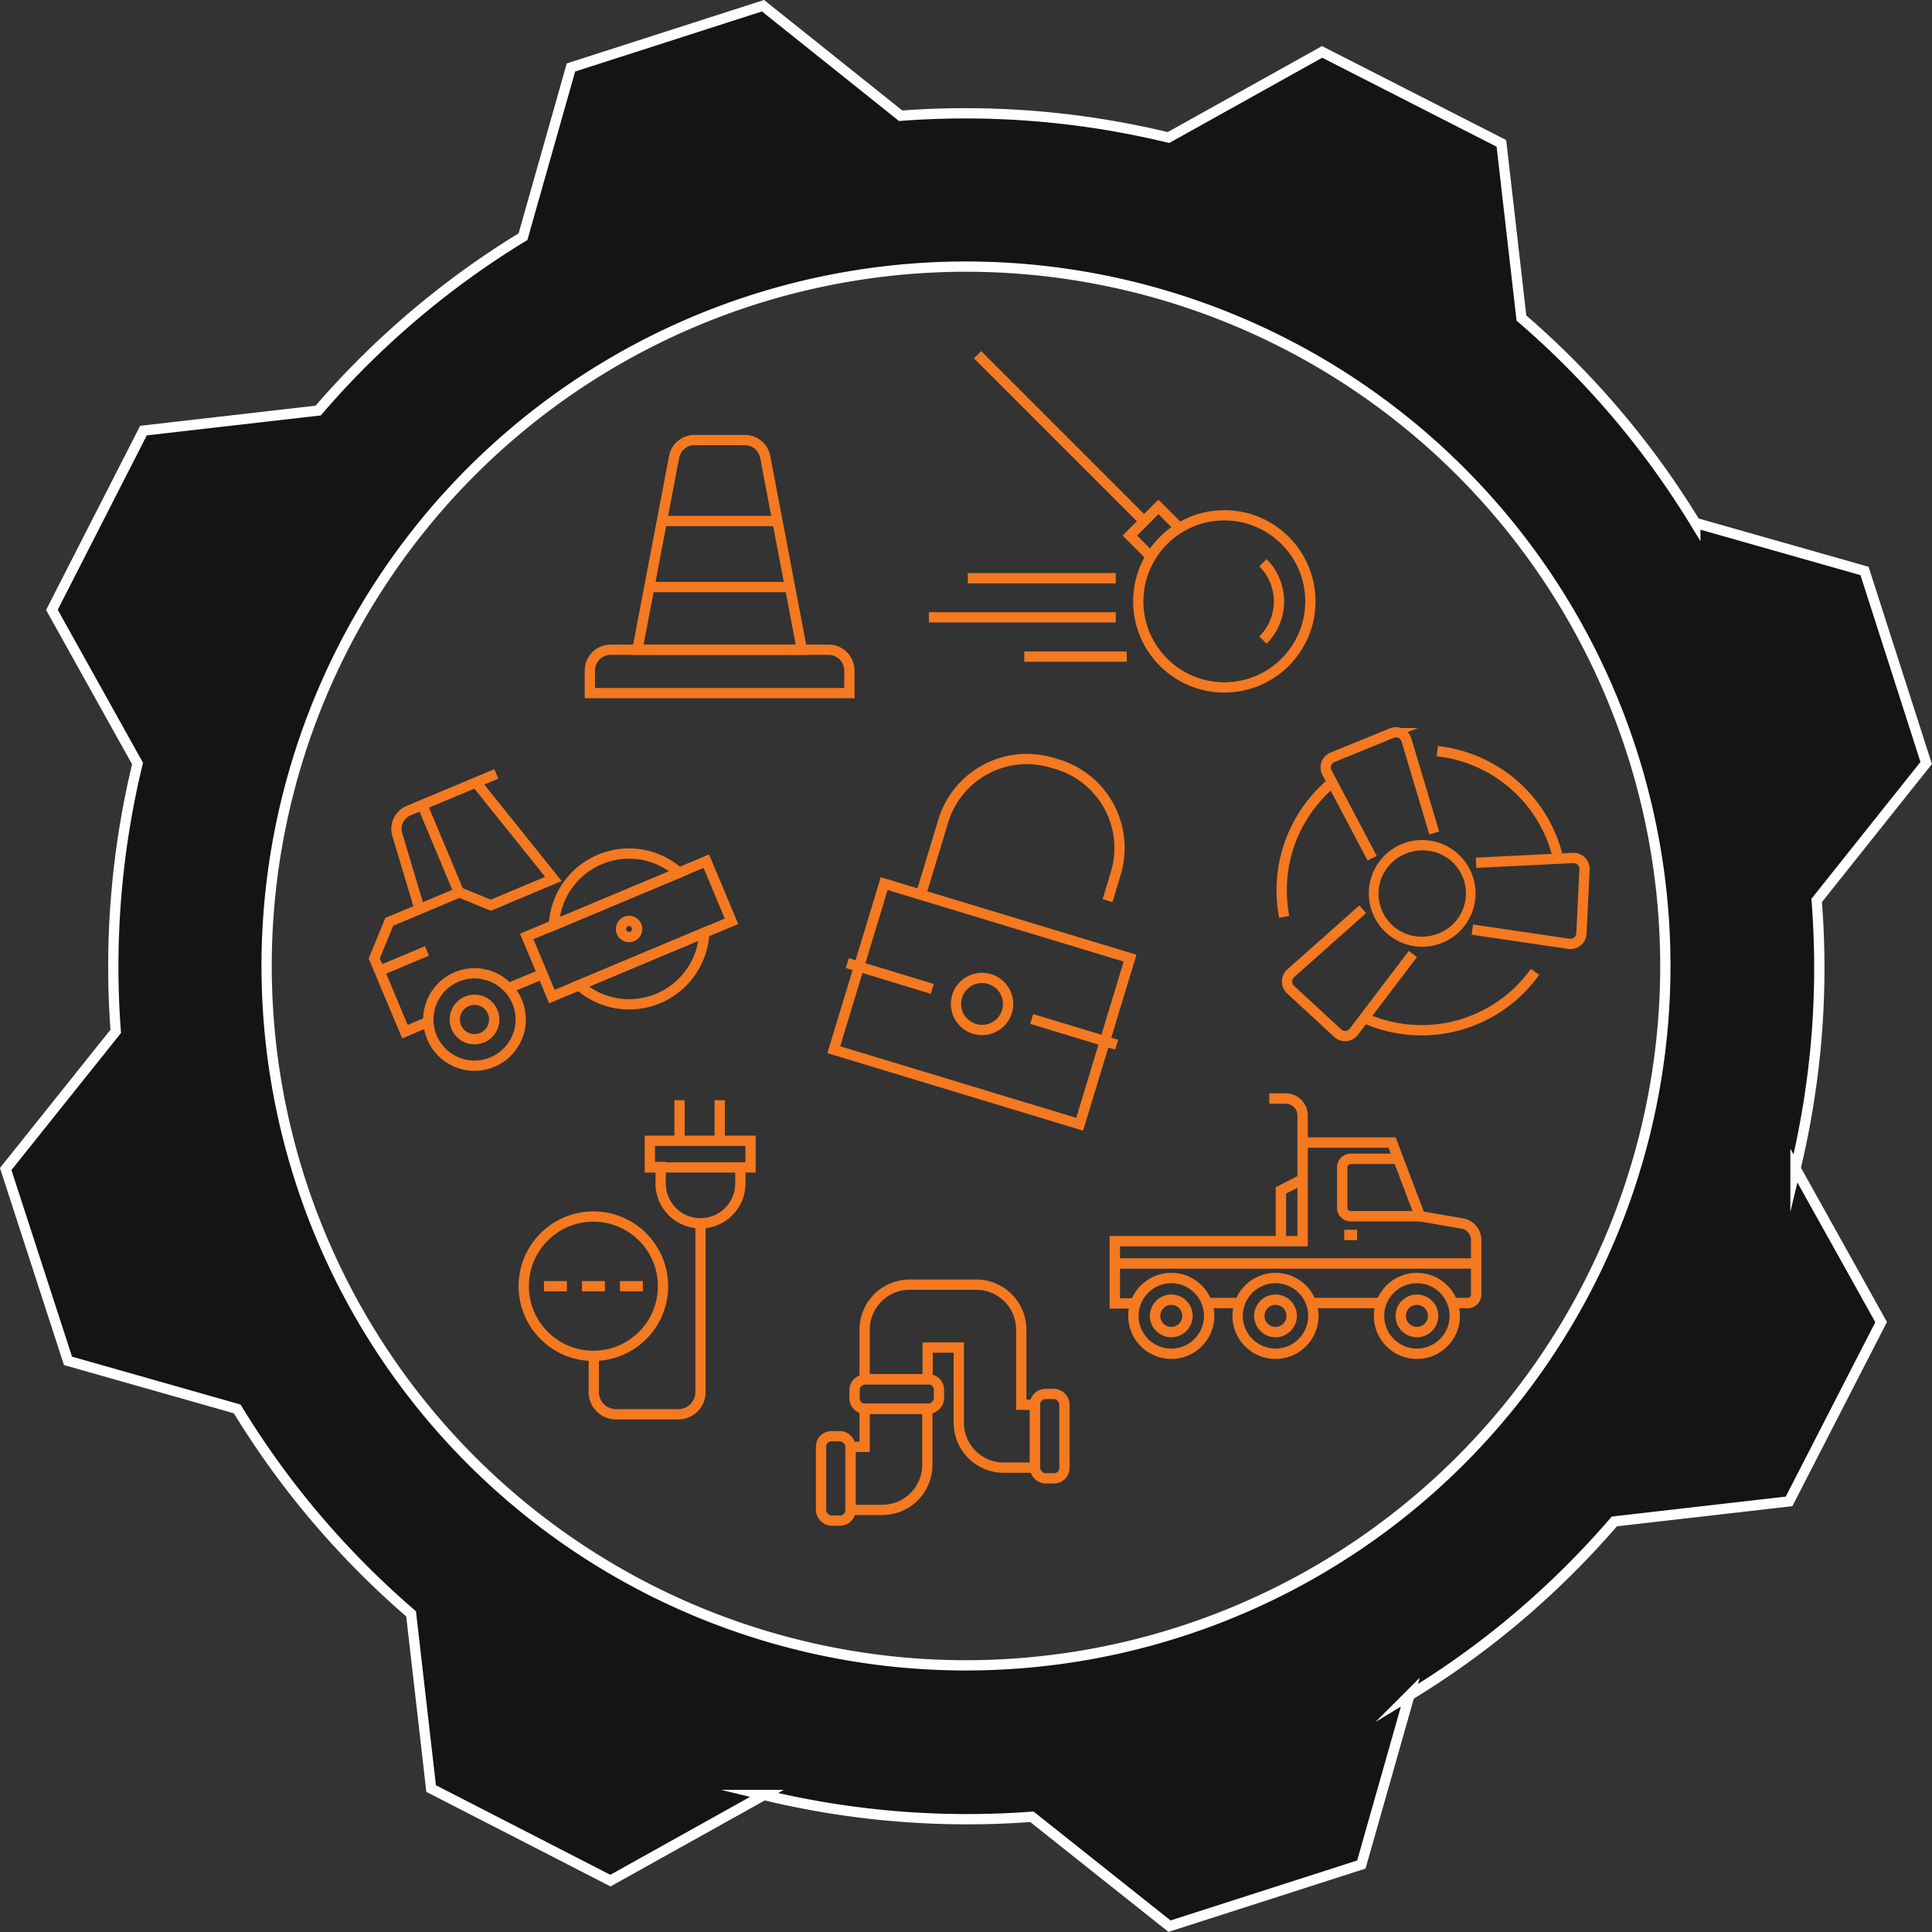 <?xml version="1.0" encoding="UTF-8"?> <svg xmlns="http://www.w3.org/2000/svg" viewBox="0 0 186.11 186.11"><rect x="0" y="0" width="186.11" height="186.11" fill="#333333" stroke="none"/><defs><style>.cls-1,.cls-3{fill:none;stroke:#f47920;}.cls-1,.cls-3,.cls-4{stroke-miterlimit:10;}.cls-1,.cls-4{stroke-width:0.99px;}.cls-2{fill:#f47920;}.cls-4{fill-opacity:0.6;stroke:#fff;}</style></defs><g id="Layer_2" data-name="Layer 2"><g id="industry_icons" data-name="industry icons"><path class="cls-1" d="M67.48,117.86V134.1a2.14,2.14,0,0,1-2.14,2.14h-6a2.14,2.14,0,0,1-2.14-2.14v-3.49"></path><path class="cls-1" d="M63.64,111.92V114a3.84,3.84,0,0,0,7.68,0v-1.78"></path><rect class="cls-1" x="62.6" y="109.89" width="9.7" height="2.57"></rect><line class="cls-1" x1="65.46" y1="105.98" x2="65.46" y2="109.89"></line><line class="cls-1" x1="69.33" y1="105.98" x2="69.33" y2="109.89"></line><line class="cls-1" x1="52.4" y1="123.9" x2="54.61" y2="123.9"></line><line class="cls-1" x1="56.06" y1="123.9" x2="58.27" y2="123.9"></line><line class="cls-1" x1="59.72" y1="123.9" x2="61.93" y2="123.9"></line><circle class="cls-1" cx="57.16" cy="123.9" r="6.71"></circle><path class="cls-2" d="M137,81.92h0a4.14,4.14,0,0,1,1.57,8,4.21,4.21,0,0,1-1.56.31,4.14,4.14,0,0,1-1.57-8,4,4,0,0,1,1.56-.31m0-1a5.14,5.14,0,1,0,4.76,3.2,5.17,5.17,0,0,0-4.76-3.2Z"></path><path class="cls-1" d="M131.29,98a13.44,13.44,0,0,0,16.58-4.38"></path><path class="cls-1" d="M128.27,75.43a13.49,13.49,0,0,0-4.56,12.89"></path><path class="cls-1" d="M150,82.3a14.51,14.51,0,0,0-.55-1.65,13.47,13.47,0,0,0-11-8.29"></path><path class="cls-1" d="M132.18,82.67l-4.35-8.24a1.06,1.06,0,0,1,.53-1.48l5.71-2.33a1.06,1.06,0,0,1,1.42.68l2.67,8.94"></path><path class="cls-1" d="M142.19,83.11l9.34-.46a1.06,1.06,0,0,1,1.11,1.11l-.3,6.16a1.06,1.06,0,0,1-1.21,1l-9.3-1.37"></path><path class="cls-1" d="M131.27,87.59l-6.94,6.17a1.07,1.07,0,0,0,0,1.58l4.53,4.18a1.05,1.05,0,0,0,1.56-.14l5.68-7.48"></path><circle class="cls-1" cx="60.6" cy="89.49" r="0.78"></circle><rect class="cls-1" x="51.22" y="86.35" width="18.76" height="6.28" transform="translate(-29.88 30.37) rotate(-22.74)"></rect><circle class="cls-1" cx="45.71" cy="98.21" r="4.45"></circle><circle class="cls-1" cx="45.71" cy="98.21" r="1.9"></circle><line class="cls-1" x1="48.99" y1="95.19" x2="52.25" y2="93.83"></line><line class="cls-1" x1="36.37" y1="93.6" x2="41.13" y2="91.6"></line><path class="cls-1" d="M47.81,74.55l-8.45,3.54a1.9,1.9,0,0,0-1.09,2.3l2.15,7.18"></path><polyline class="cls-1" points="45.85 75.37 53.31 84.67 47.28 87.2 44.26 85.96 37.5 88.8 36.05 92.33 39.01 99.38 41.02 98.53"></polyline><line class="cls-1" x1="40.68" y1="77.54" x2="44.28" y2="86.13"></line><path class="cls-1" d="M65.42,84.07a7.24,7.24,0,0,0-12.06,5.05Z"></path><path class="cls-1" d="M55.79,94.91a7.24,7.24,0,0,0,12.05-5.06Z"></path><path class="cls-1" d="M83.29,139.38H81.93v6.07H85a4.34,4.34,0,0,0,4.33-4.33v-5.41H83.29Z"></path><path class="cls-1" d="M83.29,128.08v4.78h6.07v-3.05h3v7.24a4.33,4.33,0,0,0,4.33,4.33H99.7v-6.06H98.38v-7.24A4.34,4.34,0,0,0,94,123.75H87.62A4.34,4.34,0,0,0,83.29,128.08Z"></path><rect class="cls-1" x="99.7" y="134.29" width="2.84" height="8.13" rx="1" transform="translate(202.24 276.7) rotate(180)"></rect><rect class="cls-1" x="79.08" y="138.35" width="2.84" height="8.13" rx="1" transform="translate(161.01 284.83) rotate(180)"></rect><rect class="cls-1" x="84.96" y="130.22" width="2.84" height="8.13" rx="1" transform="translate(-47.9 220.67) rotate(-90)"></rect><rect class="cls-1" x="82.22" y="88.35" width="24.75" height="16.72" transform="translate(32.13 -23.29) rotate(16.87)"></rect><path class="cls-1" d="M88.71,86.19l2.15-7.09a8.41,8.41,0,0,1,10.5-5.62l.51.15a8.42,8.42,0,0,1,5.61,10.51l-.79,2.62"></path><circle class="cls-1" cx="94.6" cy="96.71" r="2.51"></circle><line class="cls-1" x1="81.62" y1="92.77" x2="89.81" y2="95.26"></line><line class="cls-1" x1="99.38" y1="98.16" x2="107.57" y2="100.64"></line><path class="cls-1" d="M77.25,62.59H61.4L64.94,44a2,2,0,0,1,2-1.61h4.87A2,2,0,0,1,73.71,44Z"></path><path class="cls-1" d="M58.82,62.59h21a2,2,0,0,1,2,2v2.18a0,0,0,0,1,0,0h-25a0,0,0,0,1,0,0V64.59A2,2,0,0,1,58.82,62.59Z"></path><line class="cls-1" x1="63.76" y1="50.19" x2="74.76" y2="50.19"></line><line class="cls-1" x1="62.55" y1="56.55" x2="76.1" y2="56.55"></line><circle class="cls-1" cx="117.94" cy="57.93" r="8.29"></circle><polyline class="cls-1" points="110.86 53.62 108.84 51.59 111.59 48.83 113.62 50.86"></polyline><line class="cls-1" x1="110.21" y1="50.21" x2="94.17" y2="34.17"></line><path class="cls-1" d="M121.66,54.21a5.26,5.26,0,0,1,0,7.45"></path><line class="cls-1" x1="93.23" y1="55.7" x2="107.48" y2="55.7"></line><line class="cls-1" x1="89.48" y1="59.47" x2="107.48" y2="59.47"></line><line class="cls-1" x1="98.67" y1="63.25" x2="108.54" y2="63.25"></line><circle class="cls-3" cx="112.83" cy="126.76" r="3.65"></circle><circle class="cls-3" cx="112.83" cy="126.76" r="1.56"></circle><circle class="cls-3" cx="122.87" cy="126.76" r="3.65"></circle><circle class="cls-3" cx="122.87" cy="126.76" r="1.56"></circle><circle class="cls-3" cx="136.49" cy="126.76" r="3.65"></circle><circle class="cls-3" cx="136.49" cy="126.76" r="1.56"></circle><line class="cls-3" x1="116.27" y1="125.52" x2="119.17" y2="125.52"></line><line class="cls-3" x1="126.53" y1="125.52" x2="132.84" y2="125.52"></line><path class="cls-3" d="M140.14,125.52h1.24a.82.82,0,0,0,.82-.82v-5.24a1.63,1.63,0,0,0-1.19-1.57l-4.22-.73"></path><path class="cls-3" d="M125.48,110.06h8.62l2.69,7.1h-6.68a.81.81,0,0,1-.81-.81v-3.91a.81.81,0,0,1,.81-.81h4.58"></path><path class="cls-3" d="M122.27,105.82h1.58a1.63,1.63,0,0,1,1.63,1.63v12.11H107.39v6h1.78"></path><polyline class="cls-3" points="123.39 119.59 123.39 114.67 125.47 113.61"></polyline><line class="cls-3" x1="107.39" y1="121.71" x2="142.2" y2="121.71"></line><line class="cls-3" x1="129.49" y1="118.96" x2="130.73" y2="118.96"></line><path class="cls-4" d="M175,99.74a82.75,82.75,0,0,0,0-13L185.55,73.5,179.61,55l-16.3-4.63a83,83,0,0,0-16.75-19.73l-1.93-16.83L127.36,5l-14.8,8.25a83.17,83.17,0,0,0-25.8-2.1L73.5.55,55,6.5,50.38,22.8A83,83,0,0,0,30.65,39.55L13.82,41.48,5,58.75l8.25,14.8a83.17,83.17,0,0,0-2.1,25.8L.55,112.61l6,18.48,16.3,4.63a82.84,82.84,0,0,0,7.6,10.53,83.8,83.8,0,0,0,9.15,9.21l1.93,16.83,17.27,8.87,14.8-8.25a83.17,83.17,0,0,0,25.8,2.1l13.26,10.54,18.48-5.94,4.63-16.3a82.84,82.84,0,0,0,10.53-7.6,83.8,83.8,0,0,0,9.21-9.15l16.83-1.93,8.87-17.27-8.25-14.8A83.57,83.57,0,0,0,175,99.74ZM87.57,160.2A67.37,67.37,0,1,1,160.2,98.54,67.38,67.38,0,0,1,87.57,160.2Z"></path></g></g></svg> 